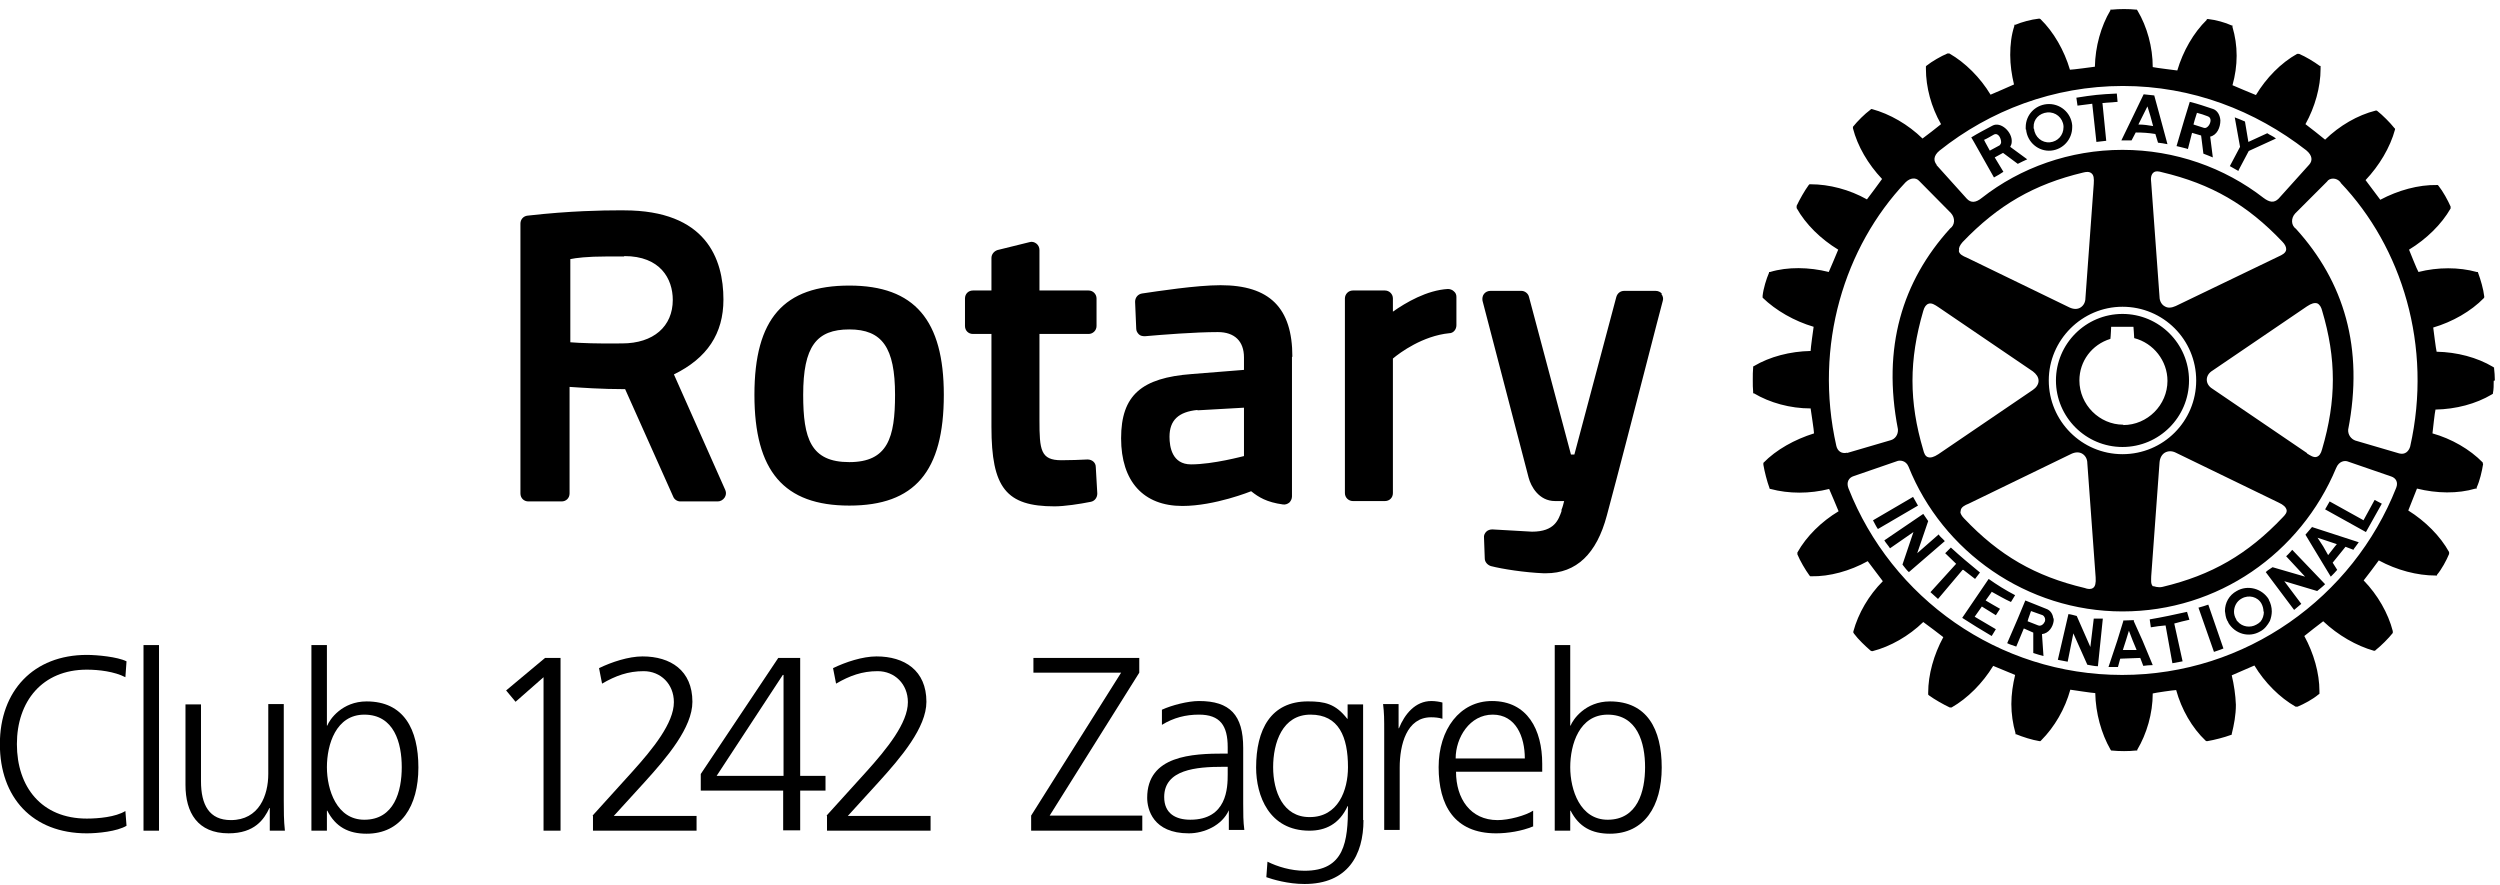 <svg width="161" height="57" viewBox="0 0 161 57" fill="none" xmlns="http://www.w3.org/2000/svg">
<path d="M126.39 36.698L124.808 38.573L124.321 38.135L125.976 36.309C125.709 36.066 125.514 35.846 125.27 35.627L125.636 35.262C126.269 35.846 126.828 36.309 127.51 36.869L127.194 37.283C126.95 37.088 126.682 36.893 126.439 36.698M123.201 32L120.621 33.509C120.718 33.68 120.815 33.899 120.937 34.069L123.518 32.56C123.396 32.341 123.323 32.219 123.201 32ZM124.857 34.41L123.469 35.627L124.175 33.558C124.053 33.388 123.98 33.266 123.858 33.095L121.351 34.8C121.448 34.97 121.594 35.116 121.716 35.311L123.225 34.264L122.519 36.358C122.641 36.504 122.763 36.698 122.933 36.844L125.246 34.848C125.124 34.702 124.954 34.58 124.857 34.434V34.41ZM128.265 38.11C128.679 38.33 129.068 38.573 129.506 38.768L129.774 38.33C129.166 38.013 128.581 37.648 128.07 37.283L126.366 39.79C126.999 40.204 127.607 40.569 128.265 40.959L128.533 40.521L127.169 39.717L127.632 39.06L128.533 39.62L128.8 39.206C128.508 39.035 128.192 38.865 127.875 38.67L128.24 38.159L128.265 38.11ZM136.688 28.786C134.327 28.786 132.403 26.863 132.403 24.502C132.403 22.14 134.327 20.217 136.688 20.217C139.05 20.217 140.973 22.14 140.973 24.502C140.973 26.863 139.05 28.786 136.688 28.786ZM136.737 27.374C138.295 27.374 139.585 26.084 139.585 24.526C139.585 23.236 138.684 22.092 137.443 21.775C137.443 21.653 137.394 21.045 137.394 21.045H135.958C135.958 21.045 135.933 21.678 135.909 21.824C134.716 22.189 133.913 23.26 133.913 24.502C133.913 26.06 135.203 27.35 136.737 27.35V27.374ZM130.456 8.337V8.191C130.456 7.412 131.04 6.779 131.819 6.706C132.647 6.633 133.377 7.241 133.45 8.069V8.191C133.45 8.97 132.866 9.627 132.087 9.7C131.284 9.773 130.553 9.165 130.48 8.337H130.456ZM130.991 8.288C131.04 8.824 131.503 9.213 132.014 9.165C132.525 9.116 132.89 8.702 132.89 8.191C132.89 8.191 132.89 8.142 132.89 8.118C132.842 7.582 132.379 7.193 131.843 7.241C131.332 7.29 130.943 7.679 130.967 8.191V8.288H130.991ZM137.224 9.043C136.98 9.043 136.858 9.043 136.615 9.043L137.37 7.485L138.051 6.073L138.733 6.146L139.098 7.485L139.585 9.286C139.366 9.238 139.171 9.213 138.976 9.189L138.806 8.629C138.368 8.556 137.954 8.532 137.54 8.532L137.272 9.043H137.224ZM137.735 8.02C138.051 8.02 138.368 8.069 138.66 8.118L138.49 7.485L138.295 6.852L137.978 7.485L137.711 8.02H137.735ZM134.74 6.681L135.008 9.14L135.641 9.067L135.398 6.633L136.372 6.56L136.323 6.024C135.227 6.073 134.789 6.121 133.718 6.292L133.791 6.803L134.74 6.681ZM134.838 39.839L134.619 41.665L133.742 39.669C133.548 39.62 133.402 39.571 133.207 39.547L132.525 42.492C132.744 42.541 132.939 42.566 133.158 42.614L133.523 40.788L134.424 42.809C134.619 42.833 134.862 42.906 135.106 42.906L135.422 39.839C135.252 39.839 135.033 39.839 134.862 39.839H134.838ZM152.22 33.509L150.029 32.292L149.737 32.803L152.366 34.264L153.389 32.438L152.926 32.195L152.22 33.485V33.509ZM148.909 33.947L151.904 34.921C151.904 34.921 151.782 35.092 151.709 35.189C151.66 35.262 151.587 35.335 151.563 35.408L151.051 35.213L150.224 36.236L150.516 36.698C150.394 36.844 150.248 36.991 150.102 37.137L148.909 35.165L148.471 34.434L148.909 33.923V33.947ZM149.25 34.629L149.615 35.189L149.932 35.749L150.37 35.189L150.492 35.043L149.25 34.629ZM146.109 38.622C146.231 38.841 146.304 39.109 146.304 39.376C146.304 39.571 146.256 39.79 146.183 39.985C146.036 40.253 145.842 40.521 145.55 40.667C144.844 41.081 143.943 40.837 143.505 40.107C143.505 40.058 143.456 40.009 143.432 39.961C143.334 39.766 143.31 39.547 143.286 39.352C143.286 38.816 143.553 38.33 144.04 38.062C144.746 37.648 145.671 37.891 146.109 38.597V38.622ZM145.769 39.376C145.769 39.206 145.72 39.035 145.647 38.889C145.404 38.427 144.819 38.281 144.357 38.549C144.04 38.719 143.87 39.06 143.87 39.401C143.87 39.547 143.918 39.742 144.016 39.888C144.016 39.936 144.065 39.985 144.113 40.034C144.405 40.374 144.917 40.447 145.306 40.228C145.404 40.18 145.501 40.107 145.574 40.034C145.72 39.863 145.793 39.62 145.793 39.401L145.769 39.376ZM147.205 35.798L148.447 37.137L146.353 36.528C146.183 36.65 146.061 36.698 145.915 36.844L147.741 39.279C147.887 39.157 148.057 39.011 148.203 38.889L147.108 37.429L149.226 38.062C149.372 37.94 149.566 37.794 149.737 37.623L147.619 35.408C147.619 35.408 147.375 35.7 147.229 35.822L147.205 35.798ZM160.595 24.526C160.595 24.794 160.595 25.086 160.546 25.305V25.354L160.473 25.402C159.45 26.011 158.16 26.352 156.846 26.376C156.797 26.547 156.675 27.715 156.651 27.91C157.868 28.251 159.061 28.933 159.889 29.785V29.833L159.913 29.882C159.84 30.345 159.694 30.977 159.499 31.391V31.464H159.426C158.282 31.805 156.919 31.781 155.653 31.464C155.604 31.61 155.141 32.73 155.093 32.876C156.188 33.558 157.162 34.532 157.722 35.554V35.603V35.676C157.552 36.09 157.235 36.674 156.943 37.015V37.064H156.846C155.677 37.064 154.362 36.723 153.194 36.09C153.096 36.236 152.342 37.234 152.22 37.38C153.121 38.305 153.802 39.498 154.095 40.642V40.715V40.764C153.827 41.105 153.34 41.592 152.999 41.859L152.95 41.908H152.877C151.757 41.592 150.565 40.91 149.615 40.009C149.469 40.107 148.52 40.861 148.398 40.959C149.007 42.079 149.372 43.345 149.372 44.513V44.684L149.299 44.732C148.958 45.024 148.374 45.341 147.96 45.511H147.911H147.838C146.815 44.927 145.842 43.953 145.184 42.858C145.038 42.931 143.87 43.418 143.724 43.491C143.87 44.099 143.967 44.757 143.991 45.389C143.991 46.047 143.87 46.68 143.724 47.264V47.313L143.651 47.337C143.261 47.483 142.604 47.654 142.166 47.727H142.093L142.044 47.702C141.167 46.875 140.486 45.682 140.145 44.44C139.999 44.44 138.806 44.611 138.636 44.659C138.636 45.95 138.246 47.264 137.638 48.286V48.335H137.54C137.126 48.384 136.469 48.384 136.006 48.335H135.958L135.909 48.262C135.325 47.24 134.96 45.925 134.935 44.635C134.765 44.635 133.499 44.44 133.328 44.416C132.988 45.657 132.306 46.826 131.454 47.678L131.405 47.727H131.332C130.87 47.654 130.261 47.459 129.847 47.288H129.798V47.215C129.628 46.631 129.531 45.974 129.531 45.341C129.531 44.708 129.628 44.075 129.774 43.466C129.604 43.393 128.533 42.955 128.362 42.882C127.681 44.002 126.707 44.976 125.684 45.56H125.636H125.563C125.149 45.365 124.589 45.049 124.224 44.781L124.175 44.732V44.611C124.175 43.442 124.54 42.152 125.149 41.032C125.027 40.934 124.004 40.155 123.858 40.058C122.933 40.959 121.74 41.64 120.596 41.933H120.547L120.474 41.908C120.134 41.616 119.671 41.178 119.403 40.813L119.355 40.74V40.667C119.671 39.498 120.353 38.33 121.254 37.429C121.156 37.283 120.377 36.285 120.28 36.139C119.136 36.772 117.821 37.137 116.652 37.112H116.579L116.531 37.064C116.263 36.698 115.922 36.114 115.752 35.7V35.627V35.579C116.336 34.532 117.31 33.582 118.405 32.925C118.332 32.755 117.87 31.635 117.797 31.489C116.555 31.805 115.192 31.805 114.023 31.489H113.974L113.95 31.416C113.804 31.026 113.634 30.369 113.561 29.931V29.858V29.809C114.388 28.957 115.581 28.299 116.823 27.91C116.823 27.74 116.628 26.474 116.604 26.303C115.289 26.303 113.974 25.938 112.952 25.329H112.903V25.232C112.879 25.013 112.879 24.745 112.879 24.453C112.879 24.161 112.879 23.917 112.903 23.674V23.601L112.952 23.577C113.974 22.968 115.289 22.627 116.604 22.603C116.604 22.432 116.774 21.191 116.798 21.045C115.557 20.68 114.364 19.998 113.512 19.17V19.122V19.049C113.561 18.586 113.755 17.953 113.926 17.564V17.515H113.999C115.119 17.174 116.506 17.198 117.772 17.515C117.845 17.369 118.308 16.249 118.381 16.078C117.261 15.397 116.287 14.447 115.703 13.4V13.328V13.254C115.898 12.841 116.214 12.281 116.482 11.915L116.531 11.867H116.604C117.797 11.867 119.111 12.208 120.231 12.841C120.328 12.719 121.107 11.672 121.205 11.526C120.304 10.576 119.622 9.408 119.33 8.264V8.215V8.166C119.622 7.801 120.085 7.339 120.45 7.071L120.499 7.022H120.547C121.716 7.339 122.885 8.02 123.81 8.921C123.956 8.824 124.857 8.118 125.003 7.996C124.37 6.9 124.029 5.61 124.029 4.442V4.271L124.078 4.223C124.418 3.955 125.003 3.614 125.416 3.444H125.465H125.538C126.561 4.028 127.534 5.002 128.192 6.097C128.362 6.024 129.555 5.513 129.701 5.44C129.555 4.831 129.458 4.174 129.458 3.541C129.458 2.884 129.531 2.251 129.725 1.666V1.593H129.798C130.188 1.423 130.821 1.252 131.284 1.204H131.357L131.405 1.228C132.257 2.056 132.939 3.249 133.304 4.49C133.475 4.49 134.74 4.32 134.911 4.296C134.935 3.005 135.3 1.691 135.909 0.668V0.62H136.006C136.445 0.571 137.126 0.571 137.564 0.62H137.613L137.662 0.693C138.27 1.715 138.636 3.03 138.636 4.32C138.83 4.369 140.048 4.515 140.218 4.539C140.583 3.297 141.265 2.105 142.117 1.277V1.228H142.214C142.677 1.277 143.31 1.447 143.724 1.642H143.772V1.739C143.943 2.324 144.04 2.932 144.04 3.59C144.04 4.223 143.943 4.88 143.772 5.488C143.918 5.562 145.111 6.048 145.282 6.121C145.939 5.026 146.889 4.052 147.935 3.468H147.984H148.057C148.471 3.638 149.031 3.979 149.396 4.247H149.445V4.442C149.445 5.61 149.08 6.9 148.471 7.996C148.617 8.093 149.591 8.872 149.737 8.994C150.662 8.093 151.83 7.412 152.999 7.12H153.048L153.096 7.144C153.437 7.412 153.924 7.899 154.192 8.239L154.241 8.288V8.337C153.924 9.505 153.218 10.674 152.342 11.599C152.439 11.745 153.194 12.719 153.291 12.865C154.435 12.256 155.75 11.891 156.943 11.915H156.992L157.04 11.964C157.332 12.329 157.649 12.914 157.819 13.303V13.376V13.425C157.235 14.447 156.261 15.397 155.141 16.078C155.214 16.249 155.653 17.369 155.75 17.515C156.992 17.198 158.355 17.198 159.499 17.515H159.572L159.596 17.588C159.743 17.977 159.937 18.635 159.986 19.097V19.146L159.962 19.195C159.134 20.047 157.941 20.728 156.699 21.093C156.724 21.264 156.87 22.481 156.919 22.651C158.233 22.676 159.523 23.017 160.546 23.625L160.619 23.674V23.723C160.643 23.942 160.668 24.21 160.668 24.502L160.595 24.526ZM124.686 10.601L126.658 12.792C126.926 13.084 127.242 13.06 127.632 12.743C130.115 10.796 133.304 9.651 136.688 9.651C140.072 9.651 143.261 10.796 145.769 12.743C146.158 13.035 146.45 13.084 146.742 12.792L148.714 10.601C148.933 10.357 148.933 10.017 148.52 9.676C145.233 7.12 141.168 5.537 136.712 5.537C132.257 5.537 128.143 7.12 124.905 9.7C124.491 10.041 124.516 10.382 124.735 10.625L124.686 10.601ZM124.832 19.779C124.613 19.633 124.394 19.487 124.199 19.56C124.053 19.608 123.931 19.755 123.858 20.022C122.933 23.187 122.933 25.865 123.858 28.981C123.907 29.176 123.98 29.395 124.175 29.444C124.321 29.492 124.54 29.444 124.832 29.249L130.918 25.11C131.137 24.964 131.284 24.745 131.284 24.526C131.284 24.283 131.137 24.088 130.918 23.918L124.832 19.779ZM126.147 16.151C126.171 16.371 126.415 16.492 126.658 16.59L133.28 19.803C133.548 19.925 133.791 19.925 133.986 19.803C134.181 19.681 134.302 19.462 134.302 19.195L134.838 11.842C134.862 11.477 134.838 11.283 134.692 11.161C134.546 11.039 134.351 11.063 134.156 11.112C130.991 11.867 128.679 13.206 126.39 15.591C126.22 15.786 126.122 15.981 126.171 16.103L126.147 16.151ZM126.244 32.949C126.244 33.071 126.342 33.242 126.488 33.388C128.752 35.773 131.064 37.112 134.254 37.867C134.448 37.94 134.643 37.964 134.789 37.867C134.935 37.77 134.984 37.55 134.96 37.185L134.424 29.833C134.424 29.565 134.302 29.346 134.108 29.225C133.913 29.103 133.669 29.103 133.402 29.225L126.78 32.438C126.536 32.535 126.293 32.657 126.269 32.876C126.269 32.876 126.269 32.925 126.269 32.949H126.244ZM136.688 29.249C139.317 29.249 141.435 27.131 141.435 24.502C141.435 21.872 139.317 19.755 136.688 19.755C134.083 19.755 131.941 21.897 131.941 24.502C131.941 27.107 134.059 29.249 136.688 29.249ZM138.684 37.745C138.684 37.745 138.976 37.867 139.269 37.794C142.433 37.039 144.746 35.7 147.01 33.315C147.156 33.169 147.302 32.998 147.254 32.828C147.205 32.657 147.059 32.511 146.742 32.365L140.121 29.152C139.877 29.03 139.634 29.03 139.415 29.152C139.22 29.273 139.098 29.492 139.074 29.785L138.538 37.112C138.538 37.356 138.49 37.623 138.66 37.77L138.684 37.745ZM148.568 29.2C148.763 29.322 149.007 29.492 149.201 29.419C149.347 29.371 149.469 29.225 149.542 28.933C150.467 25.792 150.467 23.09 149.542 19.998C149.493 19.803 149.396 19.608 149.226 19.535C149.055 19.487 148.86 19.535 148.568 19.73L142.482 23.869C142.239 24.015 142.117 24.234 142.117 24.453C142.117 24.672 142.239 24.891 142.482 25.037L148.568 29.176V29.2ZM147.229 16.03C147.229 15.908 147.156 15.738 146.986 15.567C144.722 13.181 142.409 11.842 139.22 11.088C139.05 11.039 138.83 10.99 138.684 11.112C138.538 11.234 138.49 11.453 138.538 11.769L139.074 19.122C139.074 19.389 139.22 19.633 139.415 19.73C139.609 19.852 139.853 19.828 140.121 19.706L146.742 16.517C146.962 16.419 147.205 16.297 147.229 16.078C147.229 16.078 147.229 16.03 147.229 16.005V16.03ZM118.941 29.176L121.765 28.348C122.033 28.275 122.252 28.007 122.227 27.642C121.205 22.384 122.495 18.123 125.587 14.715C125.903 14.496 125.928 14.034 125.636 13.717L123.591 11.648C123.396 11.429 123.031 11.429 122.714 11.745C118.795 15.884 116.798 22.238 118.259 28.713C118.332 29.03 118.576 29.249 118.965 29.152L118.941 29.176ZM153.997 30.685L151.173 29.712C151.027 29.663 150.638 29.663 150.443 30.15C148.154 35.627 142.847 39.376 136.688 39.376C130.529 39.376 125.1 35.53 122.909 30.052C122.739 29.639 122.349 29.639 122.203 29.687L119.379 30.661C119.062 30.758 118.892 31.05 119.038 31.44C121.813 38.5 128.679 43.466 136.664 43.466C144.649 43.466 151.538 38.451 154.314 31.416C154.46 31.05 154.289 30.783 153.997 30.685ZM150.735 11.745C150.467 11.404 150.005 11.453 149.859 11.696L147.814 13.741C147.521 14.058 147.546 14.52 147.862 14.739C150.954 18.148 152.244 22.408 151.222 27.666C151.198 28.007 151.417 28.275 151.684 28.372L154.508 29.2C154.874 29.298 155.117 29.078 155.214 28.762C156.675 22.286 154.679 15.908 150.735 11.769V11.745ZM144.162 10.966L144.819 9.724L146.572 8.921C146.402 8.775 146.183 8.702 146.012 8.58L144.795 9.14L144.576 7.826C144.308 7.704 144.162 7.655 143.918 7.558L144.259 9.457L143.602 10.698L144.162 11.015V10.966ZM140.851 39.401C139.975 39.596 139.293 39.742 138.441 39.888L138.514 40.399C138.83 40.35 139.123 40.301 139.463 40.277L139.902 42.712L140.559 42.59L140.023 40.155C140.364 40.058 140.656 39.985 140.997 39.912L140.851 39.425V39.401ZM132.257 39.815V39.985C132.209 40.374 131.941 40.788 131.503 40.837L131.6 42.249C131.405 42.2 131.162 42.127 130.943 42.054V40.74L130.334 40.472L129.847 41.64C129.652 41.567 129.458 41.519 129.263 41.421L129.872 40.009L129.945 39.839L130.431 38.67L131.77 39.206C132.063 39.303 132.209 39.571 132.233 39.839L132.257 39.815ZM131.697 39.815C131.697 39.815 131.649 39.669 131.551 39.62L130.797 39.352L130.626 39.839L130.578 40.009L131.259 40.277C131.454 40.35 131.624 40.18 131.697 40.009C131.697 39.961 131.722 39.888 131.697 39.839V39.815ZM140.851 9.578C140.608 9.505 140.437 9.481 140.169 9.408L140.656 7.753L141.021 6.56C141.533 6.681 142.02 6.852 142.531 7.022C142.799 7.12 142.969 7.412 142.993 7.753C142.993 8.215 142.774 8.702 142.336 8.799L142.506 10.138C142.287 10.041 142.141 9.992 141.898 9.895L141.752 8.726L141.167 8.556L140.9 9.603L140.851 9.578ZM141.265 8.02L141.947 8.239C142.141 8.288 142.36 7.996 142.36 7.753C142.36 7.631 142.312 7.533 142.166 7.485C141.922 7.387 141.752 7.339 141.484 7.266L141.338 7.728L141.265 7.996V8.02ZM137.978 41.251L138.636 42.833C138.417 42.833 138.222 42.858 138.027 42.882L137.832 42.371L136.542 42.419L136.396 42.955C136.177 42.955 136.006 42.955 135.787 42.955L136.347 41.275L136.737 40.009V39.961L137.418 39.936V40.009L137.978 41.251ZM137.589 41.835L137.345 41.251L137.102 40.618L136.907 41.251L136.712 41.859H137.589V41.835ZM141.581 39.133L142.579 41.981C142.774 41.908 142.969 41.859 143.188 41.762L142.214 38.938C141.947 39.035 141.825 39.06 141.581 39.133ZM127.121 9.14L126.95 8.848C127.388 8.58 127.851 8.337 128.313 8.093C128.849 7.801 129.604 8.507 129.555 9.14C129.555 9.262 129.506 9.359 129.458 9.457L130.553 10.26C130.334 10.357 130.188 10.431 129.945 10.552L128.995 9.846L128.46 10.138L129.019 11.063C128.8 11.21 128.679 11.283 128.411 11.429L127.121 9.14ZM127.778 9.018L127.851 9.165L128.143 9.7L128.776 9.359C128.776 9.359 128.873 9.262 128.873 9.165C128.873 8.897 128.679 8.507 128.386 8.678C128.167 8.799 128.021 8.897 127.754 9.018H127.778Z" fill="black"/>
<path d="M8.075 43.612C7.369 43.247 6.37 43.126 5.591 43.126C2.719 43.126 1.088 45.17 1.088 47.921C1.088 50.672 2.67 52.717 5.591 52.717C6.322 52.717 7.442 52.62 8.075 52.23L8.148 53.18C7.539 53.545 6.297 53.667 5.591 53.667C2.086 53.667 -0.008 51.354 -0.008 47.921C-0.008 44.489 2.159 42.176 5.591 42.176C6.249 42.176 7.563 42.298 8.148 42.59L8.075 43.612Z" fill="black"/>
<path d="M10.24 41.543H9.242V53.496H10.24V41.543Z" fill="black"/>
<path d="M18.275 51.573C18.275 52.206 18.275 52.839 18.348 53.496H17.374V52.035H17.35C17.009 52.766 16.4 53.666 14.721 53.666C12.724 53.666 11.945 52.328 11.945 50.55V45.365H12.944V50.307C12.944 51.841 13.479 52.814 14.867 52.814C16.692 52.814 17.277 51.208 17.277 49.844V45.341H18.275V51.548V51.573Z" fill="black"/>
<path d="M20.055 41.543H21.053V46.729H21.077C21.223 46.339 22.027 45.171 23.609 45.171C25.995 45.171 26.944 46.948 26.944 49.431C26.944 51.914 25.824 53.691 23.609 53.691C22.441 53.691 21.613 53.253 21.077 52.206H21.053V53.496H20.055V41.543ZM23.463 46.023C21.637 46.023 21.053 47.946 21.053 49.407C21.053 50.867 21.686 52.791 23.463 52.791C25.386 52.791 25.873 50.965 25.873 49.407C25.873 47.849 25.386 46.023 23.463 46.023Z" fill="black"/>
<path d="M66.406 52.523L72.2 43.32H66.552V42.371H73.369V43.32L67.599 52.523H73.564V53.496H66.406V52.523Z" fill="black"/>
<path d="M79.162 52.182H79.137C78.699 53.155 77.555 53.667 76.557 53.667C74.244 53.667 73.879 52.109 73.879 51.378C73.879 48.652 76.776 48.53 78.87 48.53H79.064V48.116C79.064 46.728 78.577 46.022 77.214 46.022C76.362 46.022 75.583 46.217 74.828 46.68V45.706C75.461 45.414 76.508 45.146 77.214 45.146C79.21 45.146 80.062 46.047 80.062 48.165V51.743C80.062 52.401 80.062 52.888 80.135 53.448H79.137V52.133L79.162 52.182ZM79.064 49.382H78.772C77.044 49.382 74.974 49.552 74.974 51.33C74.974 52.401 75.729 52.79 76.654 52.79C79.016 52.79 79.064 50.745 79.064 49.869V49.382Z" fill="black"/>
<path d="M87.808 52.814C87.808 55.078 86.786 56.929 84.011 56.929C82.939 56.929 81.966 56.636 81.552 56.49L81.625 55.492C82.258 55.809 83.134 56.077 84.011 56.077C86.591 56.077 86.81 54.202 86.81 51.914H86.786C86.25 53.082 85.35 53.496 84.327 53.496C81.722 53.496 80.894 51.232 80.894 49.431C80.894 46.972 81.844 45.17 84.23 45.17C85.301 45.17 86.007 45.316 86.762 46.29H86.786V45.365H87.784V52.814H87.808ZM84.352 52.62C86.177 52.62 86.81 50.891 86.81 49.406C86.81 47.459 86.226 46.022 84.4 46.022C82.574 46.022 81.99 47.848 81.99 49.406C81.99 50.964 82.623 52.62 84.327 52.62H84.352Z" fill="black"/>
<path d="M89.143 47.167C89.143 46.266 89.143 45.949 89.07 45.341H90.069V46.899H90.093C90.458 45.998 91.14 45.146 92.186 45.146C92.43 45.146 92.722 45.195 92.892 45.243V46.29C92.673 46.217 92.406 46.193 92.162 46.193C90.58 46.193 90.141 47.97 90.141 49.431V53.448H89.143V47.142V47.167Z" fill="black"/>
<path d="M98.71 53.228C98.004 53.521 97.103 53.667 96.349 53.667C93.647 53.667 92.648 51.841 92.648 49.406C92.648 46.972 94.012 45.146 96.081 45.146C98.369 45.146 99.319 46.996 99.319 49.187V49.699H93.768C93.768 51.427 94.693 52.815 96.446 52.815C97.177 52.815 98.248 52.523 98.735 52.206V53.228H98.71ZM98.199 48.846C98.199 47.434 97.615 46.022 96.13 46.022C94.645 46.022 93.744 47.507 93.744 48.846H98.199Z" fill="black"/>
<path d="M100.125 41.543H101.123V46.729H101.147C101.294 46.339 102.097 45.171 103.679 45.171C106.065 45.171 107.015 46.948 107.015 49.431C107.015 51.914 105.895 53.691 103.679 53.691C102.511 53.691 101.683 53.253 101.147 52.206H101.123V53.496H100.125V41.543ZM103.533 46.023C101.707 46.023 101.123 47.946 101.123 49.407C101.123 50.867 101.756 52.791 103.533 52.791C105.457 52.791 105.943 50.965 105.943 49.407C105.943 47.849 105.457 46.023 103.533 46.023Z" fill="black"/>
<path d="M35.101 42.371H36.099V53.496H35.004V43.612L33.202 45.195L32.594 44.465L35.101 42.371Z" fill="black"/>
<path d="M38.164 52.522L40.72 49.698C42.059 48.213 43.398 46.558 43.398 45.219C43.398 44.05 42.546 43.223 41.451 43.223C40.453 43.223 39.649 43.515 38.773 44.026L38.578 43.028C39.381 42.638 40.477 42.273 41.378 42.273C43.179 42.273 44.591 43.174 44.591 45.195C44.591 46.85 42.96 48.773 41.524 50.356L39.527 52.547H44.859V53.496H38.188V52.547L38.164 52.522Z" fill="black"/>
<path d="M45.129 49.845L50.12 42.371H51.532V49.966H53.163V50.916H51.532V53.472H50.436V50.916H45.129V49.845ZM50.436 43.466H50.412L46.151 49.966H50.46V43.466H50.436Z" fill="black"/>
<path d="M53.234 52.522L55.791 49.698C57.13 48.213 58.468 46.558 58.468 45.219C58.468 44.05 57.616 43.223 56.521 43.223C55.523 43.223 54.719 43.515 53.843 44.026L53.648 43.028C54.452 42.638 55.547 42.273 56.448 42.273C58.249 42.273 59.661 43.174 59.661 45.195C59.661 46.85 58.03 48.773 56.594 50.356L54.598 52.547H59.929V53.496H53.259V52.547L53.234 52.522Z" fill="black"/>
<path d="M70.568 30.077L70.666 31.781C70.666 32.049 70.495 32.268 70.252 32.316C69.522 32.462 68.548 32.609 67.915 32.609C64.799 32.609 63.849 31.416 63.849 27.496V21.507H62.656C62.364 21.507 62.145 21.288 62.145 20.996V19.219C62.145 18.927 62.364 18.708 62.656 18.708H63.849V16.614C63.849 16.371 64.02 16.176 64.239 16.103L66.308 15.592C66.454 15.543 66.624 15.592 66.746 15.689C66.868 15.786 66.941 15.932 66.941 16.103V18.708H70.106C70.398 18.708 70.617 18.951 70.617 19.219V20.996C70.617 21.288 70.374 21.507 70.106 21.507H66.941V27.058C66.941 28.981 67.014 29.639 68.353 29.639C68.864 29.639 69.619 29.614 70.033 29.59C70.325 29.59 70.568 29.785 70.568 30.077ZM60.782 25.427C60.782 30.369 58.907 32.56 54.696 32.56C50.484 32.56 48.585 30.345 48.585 25.427C48.585 20.509 50.484 18.391 54.696 18.391C58.907 18.391 60.782 20.631 60.782 25.427ZM57.641 25.427C57.641 22.384 56.813 21.215 54.696 21.215C52.578 21.215 51.725 22.311 51.725 25.427C51.725 28.251 52.212 29.76 54.696 29.76C57.179 29.76 57.641 28.178 57.641 25.427ZM107.037 18.927C106.939 18.805 106.793 18.732 106.623 18.732H104.602C104.359 18.732 104.164 18.878 104.091 19.122L101.389 29.273H101.17L98.467 19.122C98.419 18.902 98.2 18.732 97.981 18.732H95.984C95.814 18.732 95.668 18.805 95.57 18.927C95.473 19.049 95.449 19.219 95.473 19.365L98.443 30.758C98.589 31.318 99.1 32.268 100.147 32.268H100.731C100.683 32.462 100.634 32.657 100.561 32.828V32.925C100.366 33.461 100.123 34.24 98.662 34.24L96.106 34.094C95.96 34.094 95.814 34.142 95.716 34.24C95.619 34.337 95.546 34.483 95.57 34.629L95.619 35.968C95.619 36.187 95.79 36.382 96.009 36.455C96.763 36.65 98.2 36.869 99.392 36.918C99.441 36.918 99.514 36.918 99.563 36.918C101.511 36.918 102.825 35.676 103.482 33.193C104.261 30.296 105.211 26.595 105.917 23.869C106.233 22.652 106.501 21.605 106.696 20.85L107.085 19.365C107.134 19.219 107.085 19.049 106.988 18.927H107.037ZM46.711 31.562C46.783 31.732 46.759 31.903 46.662 32.049C46.564 32.195 46.394 32.292 46.224 32.292H43.813C43.619 32.292 43.424 32.17 43.351 31.976L40.259 25.062C38.725 25.062 37.411 24.964 36.68 24.916V31.781C36.68 32.073 36.461 32.292 36.169 32.292H34.027C33.735 32.292 33.516 32.073 33.516 31.781V14.399C33.516 14.131 33.71 13.912 33.978 13.887C36.729 13.571 38.944 13.547 39.748 13.547C40.04 13.547 40.186 13.547 40.186 13.547C45.469 13.547 46.589 16.663 46.589 19.292C46.589 21.483 45.542 23.065 43.4 24.112L46.711 31.562ZM40.186 16.517H39.066C37.8 16.517 37.07 16.614 36.729 16.687V22.043C37.338 22.092 38.506 22.14 40.064 22.116C42.085 22.116 43.327 21.02 43.327 19.316C43.327 17.953 42.523 16.492 40.21 16.492L40.186 16.517ZM83.203 22.992V31.976C83.203 32.122 83.13 32.268 83.033 32.365C82.911 32.462 82.765 32.511 82.619 32.487C81.572 32.341 81.061 32.024 80.574 31.635C80.574 31.635 78.237 32.584 76.143 32.584C73.636 32.584 72.199 31.002 72.199 28.227C72.199 25.451 73.514 24.331 76.752 24.088L80.112 23.82V23.017C80.112 21.97 79.503 21.386 78.432 21.386C76.947 21.386 74.853 21.556 73.733 21.653C73.587 21.653 73.441 21.629 73.344 21.532C73.246 21.434 73.173 21.313 73.173 21.166L73.1 19.438C73.1 19.17 73.271 18.951 73.538 18.902C74.537 18.756 77.044 18.367 78.602 18.367C81.767 18.367 83.228 19.828 83.228 22.968L83.203 22.992ZM77.117 26.401C75.9 26.522 75.316 27.058 75.316 28.129C75.316 28.786 75.486 29.906 76.703 29.906C78.139 29.906 80.087 29.371 80.112 29.371V26.255L77.117 26.425V26.401ZM93.258 18.61C91.894 18.683 90.531 19.487 89.703 20.071V19.219C89.703 18.927 89.46 18.708 89.192 18.708H87.123C86.831 18.708 86.612 18.951 86.612 19.219V31.756C86.612 32.049 86.855 32.268 87.123 32.268H89.192C89.484 32.268 89.703 32.049 89.703 31.756V23.09C90.166 22.7 91.626 21.629 93.331 21.459C93.599 21.459 93.793 21.215 93.793 20.947V19.122C93.793 18.976 93.745 18.854 93.623 18.756C93.525 18.659 93.379 18.61 93.233 18.61H93.258Z" fill="black"/>
</svg>
